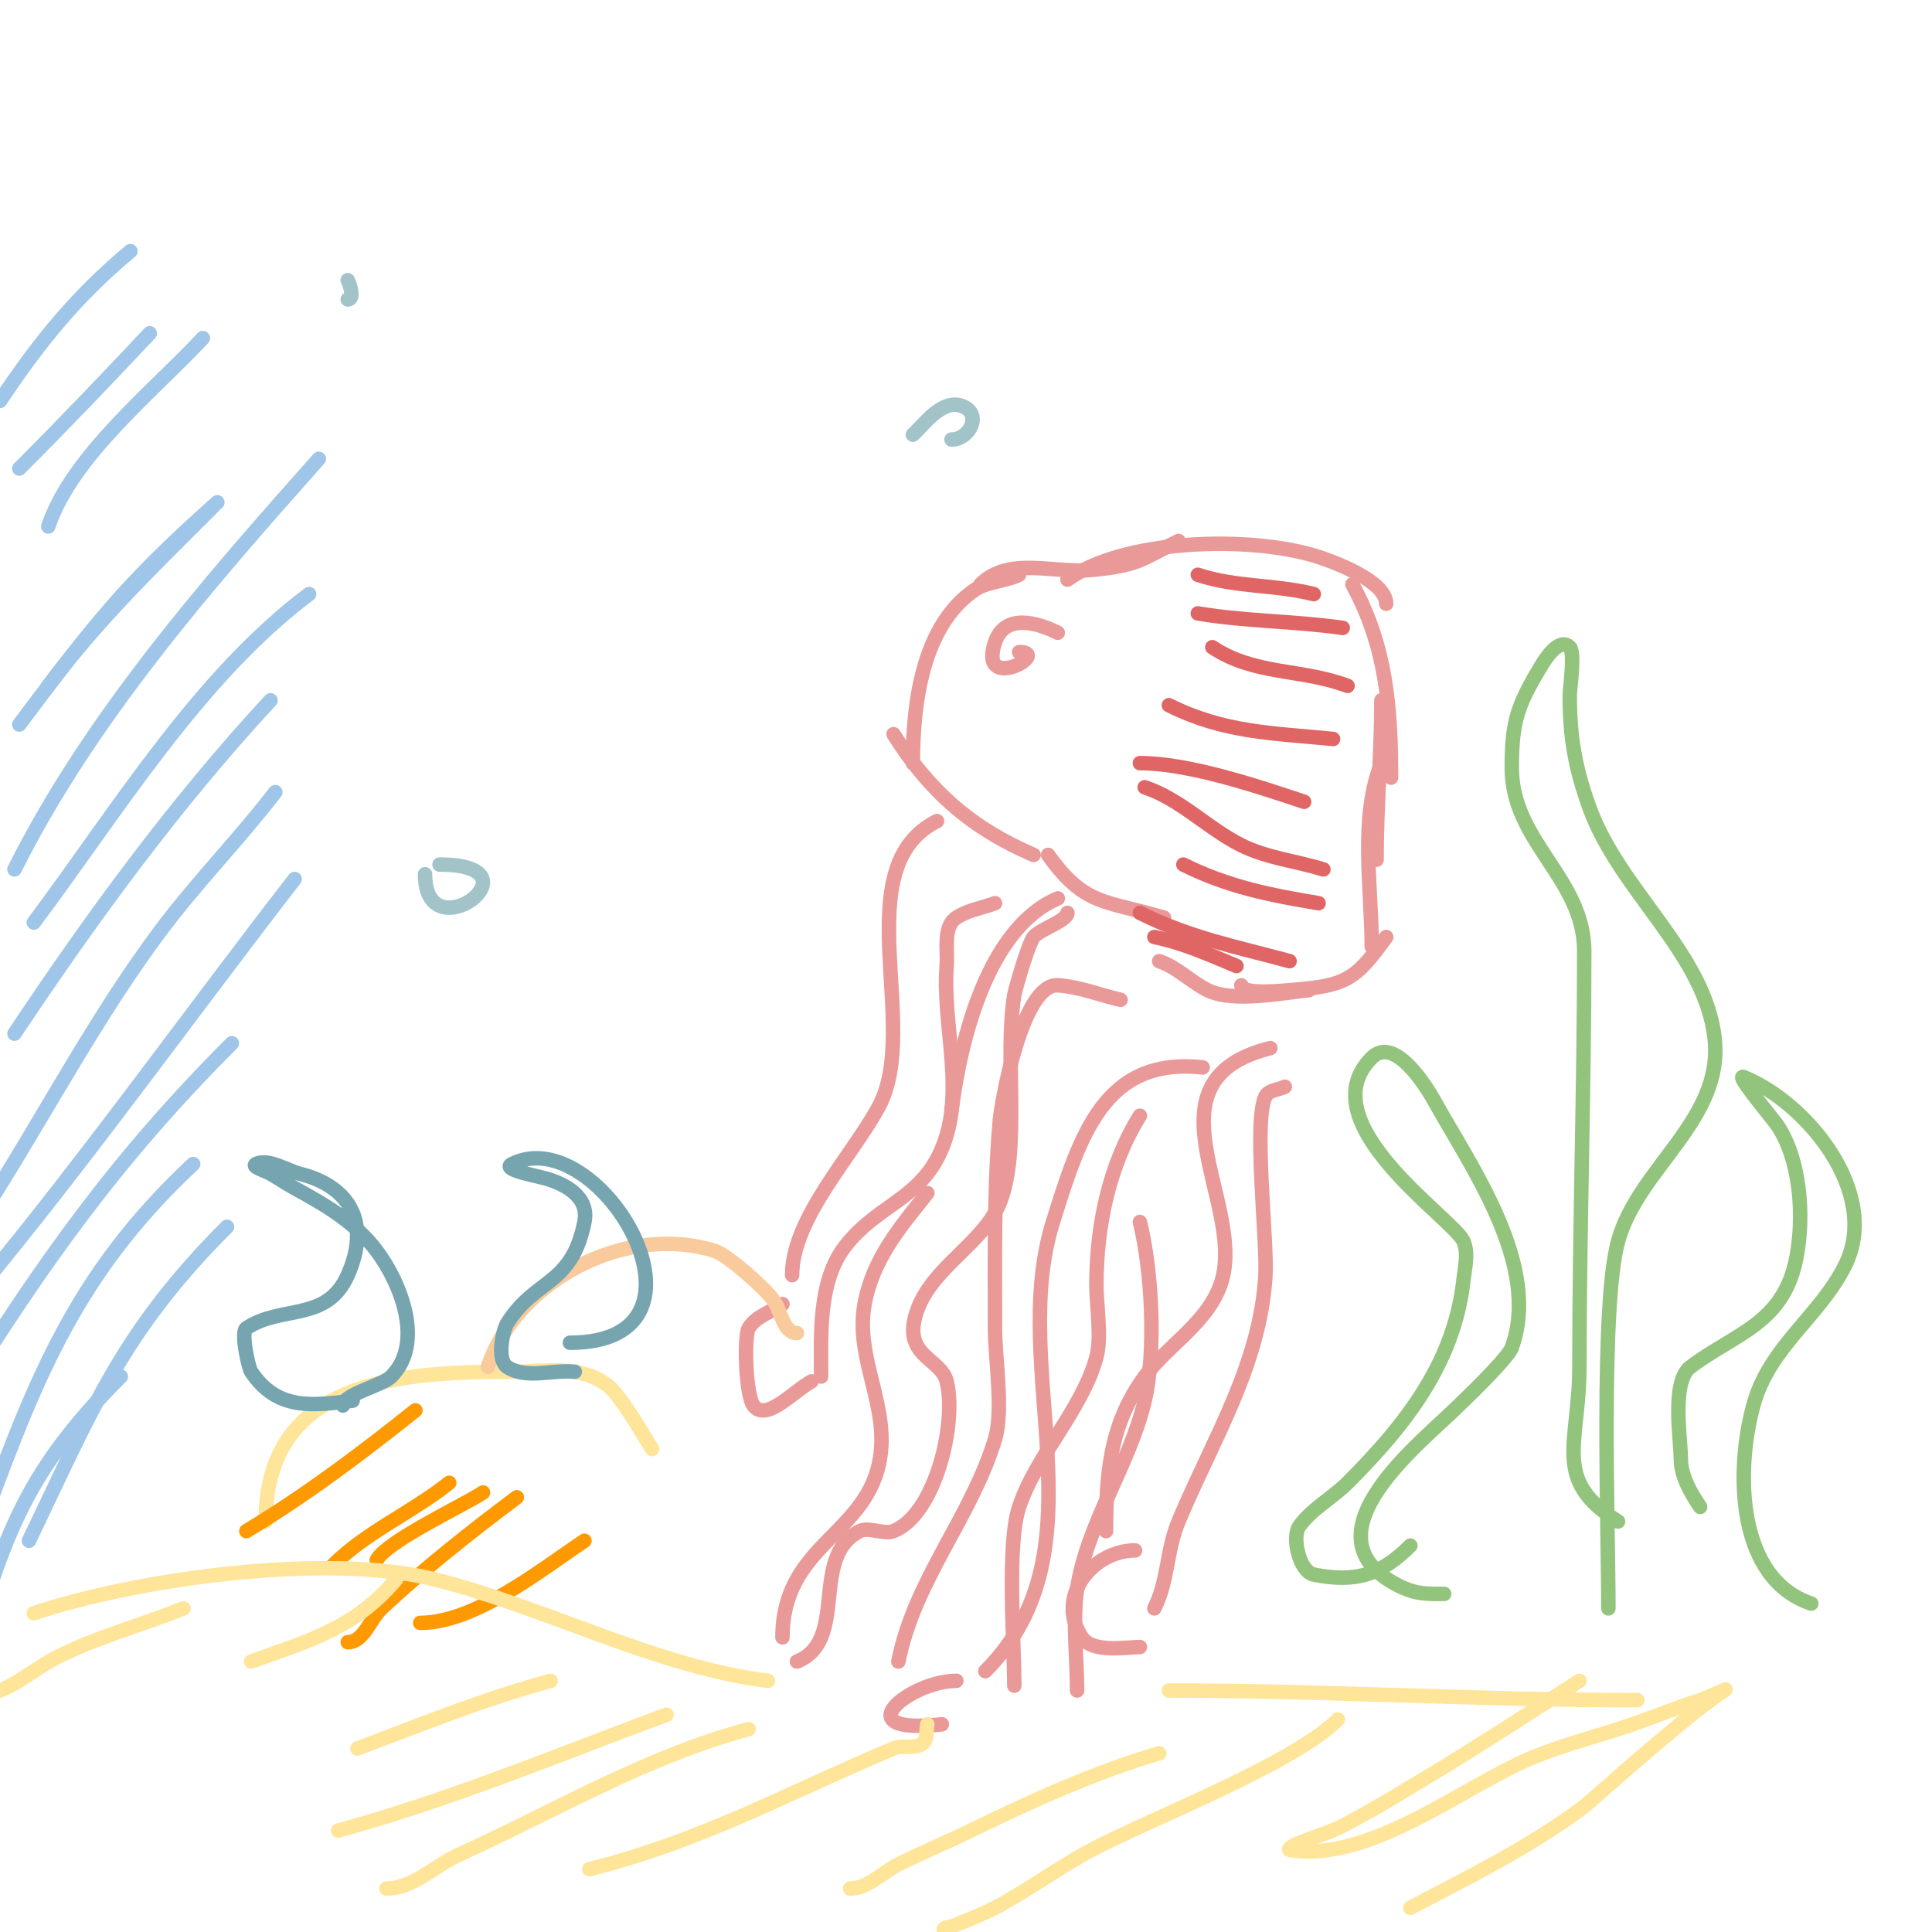 <svg viewBox='0 0 400 400' version='1.1' xmlns='http://www.w3.org/2000/svg' xmlns:xlink='http://www.w3.org/1999/xlink'><g fill='none' stroke='#a2c4c9' stroke-width='3' stroke-linecap='round' stroke-linejoin='round'><path d='M91,179c21.848,0 -3,18.661 -3,2'/><path d='M189,90c1.983,-1.7 5.85,-7.383 10,-6c4.563,1.521 1.782,7 -2,7'/><path d='M72,58c0.596,1.193 1.333,4 0,4'/></g>
<g fill='none' stroke='#93c47d' stroke-width='3' stroke-linecap='round' stroke-linejoin='round'><path d='M292,320c-6.003,6.003 -11.246,7.751 -20,6c-2.967,-0.593 -4.605,-7.753 -3,-10c2.607,-3.649 6.829,-5.829 10,-9c11.983,-11.983 22.089,-24.805 24,-42c0.294,-2.65 1.05,-5.549 0,-8c-1.99,-4.642 -32.412,-24.588 -19,-38c4.849,-4.849 11.655,6.579 13,9c7.608,13.694 22.169,34.036 16,51c-0.866,2.381 -10.523,11.523 -11,12c-7.49,7.49 -32.458,26.523 -13,37c4.015,2.162 6.375,2 10,2'/><path d='M335,315c-13.816,-8.635 -8,-15.897 -8,-32c0,-28.708 1,-57.4 1,-86c0,-15.199 -15,-22.632 -15,-38c0,-9.624 1.15,-12.917 6,-21c0.663,-1.105 3.725,-6.275 6,-4c1.118,1.118 0,8.558 0,10c0,8.591 1.084,14.835 4,23c6.233,17.453 24.027,30.247 26,48c1.877,16.893 -15.856,26.807 -20,42c-3.675,13.475 -2,59.316 -2,76'/><path d='M352,312c-1.991,-2.987 -4,-6.41 -4,-10c0,-3.873 -2.037,-15.973 2,-19c9.477,-7.108 19.441,-8.925 22,-23c1.538,-8.458 0.744,-19.884 -4,-27c-0.899,-1.348 -8.909,-10.764 -7,-10c12.951,5.18 28.529,23.942 21,39c-5.357,10.713 -15.665,16.772 -19,29c-3.749,13.748 -3.369,35.877 12,41'/></g>
<g fill='none' stroke='#ea9999' stroke-width='3' stroke-linecap='round' stroke-linejoin='round'><path d='M211,119c-2.478,1.239 -6.765,1.51 -9,3c-11.124,7.416 -13,23.799 -13,36'/><path d='M185,152c7.332,11.731 16.084,19.465 29,25'/><path d='M203,121c5.883,-5.883 15.129,-2.213 23,-3c9.693,-0.969 9.793,-1.897 18,-6'/><path d='M221,120c11.607,-8.29 36.99,-9.121 51,-5c3.118,0.917 15,5.094 15,10'/><path d='M280,121c6.99,12.815 8,25.284 8,40'/><path d='M286,145c0,11.023 -1,22.021 -1,33'/><path d='M286,158c-4.557,11.392 -2,25.842 -2,38'/><path d='M287,194c-6.528,9.139 -8.575,10.121 -20,11c-0.931,0.072 -10,1.045 -10,-1'/><path d='M271,205c-4.911,0.446 -15.609,2.695 -21,0c-3.477,-1.738 -6.312,-4.771 -10,-6'/><path d='M241,190c-12.127,-3.638 -16.368,-2.315 -24,-13'/><path d='M194,170c-19.038,9.519 -3.232,42.438 -12,59c-5.341,10.088 -18,23.169 -18,35'/><path d='M206,187c-2.667,1 -5.63,1.42 -8,3c-2.828,1.886 -1.739,6.611 -2,10c-0.876,11.392 3.252,23.944 0,35c-3.883,13.202 -13.695,13.607 -21,23c-5.654,7.269 -5,18.462 -5,27'/><path d='M168,286c-3.788,2.104 -9.4,8.467 -12,5c-1.628,-2.17 -1.985,-14.311 -1,-16c1.445,-2.477 4.667,-3.333 7,-5'/><path d='M263,217c-26.848,6.712 -5.37,31.793 -10,48c-2.462,8.619 -11.059,13.262 -16,20c-7.283,9.931 -8,20.29 -8,32'/><path d='M266,225c-1.333,0.667 -3.333,0.667 -4,2c-2.546,5.092 0.396,29.878 0,37c-1.03,18.532 -11.032,34.278 -18,51c-2.528,6.068 -2.076,12.152 -5,18'/><path d='M236,341c-2.614,0 -9.789,1.317 -12,-2c-5.652,-8.478 2.357,-18 11,-18'/><path d='M232,207c-4.333,-1 -8.561,-2.723 -13,-3c-7.274,-0.455 -11.647,23.936 -12,28c-1.248,14.35 -1,28.602 -1,43c0,6.178 1.808,17.125 0,23c-5.074,16.49 -16.592,28.958 -20,46'/><path d='M249,221c-20.365,-2.263 -25.425,14.161 -31,32c-9.522,30.47 11.187,67.813 -14,93'/><path d='M195,357c-20.564,2.285 -6.524,-9 3,-9'/><path d='M192,247c-5.65,7.063 -11.315,13.735 -13,23c-2.078,11.428 5.479,21.429 3,33c-3.198,14.923 -20,17.204 -20,36'/><path d='M165,344c10.836,-4.334 2.494,-21.747 13,-27c1.875,-0.938 5.044,0.783 7,0c8.675,-3.47 13.146,-22.418 11,-31c-1.243,-4.973 -9.691,-5.157 -6,-15c3.314,-8.836 13.677,-13.693 17,-22c4.386,-10.965 0.871,-30.223 3,-43c0.177,-1.062 2.812,-10.416 4,-12c1.125,-1.5 7,-3.404 7,-5'/><path d='M219,186c-14.454,6.194 -20.147,29.178 -22,44'/><path d='M236,231c-6.359,10.174 -9,22.837 -9,35c0,4.315 1.13,10.856 0,15c-2.985,10.946 -12.415,20.245 -16,31c-2.602,7.805 -1,27.965 -1,37'/><path d='M236,253c2.503,10.012 3.38,26.887 1,37c-3.117,13.247 -11.972,25.478 -14,39c-0.979,6.524 0,14.307 0,21'/></g>
<g fill='none' stroke='#e06666' stroke-width='3' stroke-linecap='round' stroke-linejoin='round'><path d='M272,123c-8.148,-2.037 -16.069,-1.356 -24,-4'/><path d='M278,130c-10.073,-1.439 -19.923,-1.32 -30,-3'/><path d='M279,142c-9.594,-3.598 -19.26,-2.173 -28,-8'/><path d='M276,153c-12.521,-1.252 -22.524,-1.262 -34,-7'/><path d='M270,166c-9.684,-3.228 -23.837,-8 -34,-8'/><path d='M274,180c-5.645,-1.737 -11.717,-2.358 -17,-5c-7.012,-3.506 -12.524,-9.508 -20,-12'/><path d='M273,187c-10.145,-1.691 -18.801,-3.401 -28,-8'/><path d='M267,199c-11.078,-3.021 -20.572,-4.786 -31,-10'/><path d='M256,200c-5.547,-2.311 -11.107,-4.821 -17,-6'/></g>
<g fill='none' stroke='#ea9999' stroke-width='3' stroke-linecap='round' stroke-linejoin='round'><path d='M219,131c-4.031,-2.016 -10.94,-4.179 -13,2c-3.573,10.718 11.875,2 5,2'/></g>
<g fill='none' stroke='#9fc5e8' stroke-width='3' stroke-linecap='round' stroke-linejoin='round'><path d='M27,52c-11.18,9.317 -18.939,18.909 -27,31'/><path d='M31,69c-8.889,9.482 -17.871,18.871 -27,28'/><path d='M42,70c-10.098,10.875 -27.135,24.406 -32,39'/><path d='M44,105c-12.306,12.306 -23.587,23.116 -34,37'/><path d='M45,104c-19.286,17.143 -25.798,25.73 -41,46'/><path d='M66,95c-23.104,25.992 -47.368,53.736 -63,85'/><path d='M64,123c-23.014,17.261 -39.922,45.23 -57,68'/><path d='M56,145c-19.824,21.476 -36.803,44.705 -53,69'/><path d='M57,164c-7.65,9.946 -16.513,18.931 -24,29c-12.647,17.008 -22.781,36.049 -34,54'/><path d='M61,182c-21.131,27.294 -41.147,55.29 -63,82'/><path d='M48,216c-23.827,23.827 -39.126,45.402 -57,74'/><path d='M40,241c-25.252,23.569 -33.299,46.239 -45,78'/><path d='M47,254c-21.692,21.692 -27.853,37.61 -41,65'/><path d='M25,285c-21.016,21.016 -24.575,34.565 -33,63'/></g>
<g fill='none' stroke='#ffe599' stroke-width='3' stroke-linecap='round' stroke-linejoin='round'><path d='M55,315c0,-29.386 27.978,-31 51,-31c6.782,0 14.238,-1.609 20,3c2.609,2.088 7.812,11.099 9,13'/></g>
<g fill='none' stroke='#f9cb9c' stroke-width='3' stroke-linecap='round' stroke-linejoin='round'><path d='M101,283c5.926,-17.777 28.441,-29.8 47,-24c2.616,0.818 10.152,7.536 12,10c1.72,2.294 2.133,7 5,7'/></g>
<g fill='none' stroke='#76a5af' stroke-width='3' stroke-linecap='round' stroke-linejoin='round'><path d='M119,284c-4.655,-0.466 -10.107,1.595 -14,-1c-2.194,-1.463 -0.93,-7.512 0,-9c5.894,-9.431 13.332,-7.658 16,-21c1.029,-5.144 -3.832,-7.809 -8,-9c-2.441,-0.697 -9.271,-1.865 -7,-3c18.214,-9.107 45.259,37 12,37'/><path d='M73,290c-8.292,1.036 -15.61,2.084 -21,-6c-0.57,-0.854 -2.187,-8.209 -1,-9c7.323,-4.882 16.641,-1.192 21,-11c4.602,-10.354 0.959,-18.26 -10,-21c-2.339,-0.585 -6.491,-3.254 -9,-2c-1.075,0.537 1.956,1.404 3,2c1.688,0.964 3.294,2.069 5,3c6.321,3.448 12.541,7.055 17,13c4.994,6.659 9.907,19.093 3,26c-1.888,1.888 -10,3.679 -10,6'/></g>
<g fill='none' stroke='#ff9900' stroke-width='3' stroke-linecap='round' stroke-linejoin='round'><path d='M86,292c-11.008,8.806 -22.817,17.69 -35,25'/><path d='M93,307c-7.58,6.064 -17.205,10.205 -24,17'/><path d='M100,309c-3.178,2.224 -20.058,10.115 -22,14'/><path d='M107,310c-9.523,7.142 -19.323,14.866 -28,23c-2.407,2.257 -3.7,7 -7,7'/><path d='M121,319c-8.973,5.982 -22.611,17 -34,17'/></g>
<g fill='none' stroke='#ffe599' stroke-width='3' stroke-linecap='round' stroke-linejoin='round'><path d='M7,334c21.319,-7.106 60.488,-12.628 83,-7c22.959,5.74 45.665,18.083 69,21'/><path d='M242,350c32.325,0 64.634,2 97,2'/><path d='M38,333c-8.621,3.449 -17.695,5.847 -26,10c-4.142,2.071 -7.7,5.28 -12,7'/><path d='M82,327c-8.282,9.938 -17.955,12.698 -30,17'/><path d='M82,347'/><path d='M114,348c-14.048,3.831 -26.329,8.873 -40,14'/><path d='M138,355c-22.453,8.34 -44.853,17.687 -68,24'/><path d='M155,358c-21.126,5.634 -40.067,16.94 -60,26c-5.023,2.283 -9.482,7 -15,7'/><path d='M192,357c-0.333,1.333 0.118,3.201 -1,4c-1.65,1.179 -4.13,0.216 -6,1c-21.719,9.108 -39.557,19.139 -63,25'/><path d='M240,363c-13.481,3.965 -26.364,9.853 -39,16c-4.962,2.414 -10.065,4.532 -15,7c-3.333,1.667 -6.273,5 -10,5'/><path d='M277,356c-9.265,9.265 -39.441,20.835 -51,27c-6.86,3.659 -13.134,8.352 -20,12c-3.17,1.684 -13.211,5.606 -10,4'/><path d='M327,348c-8.637,5.552 -21.373,13.824 -30,19c-6.275,3.765 -12.5,7.638 -19,11c-3.189,1.649 -6.732,2.514 -10,4c-0.429,0.195 -1.465,0.922 -1,1c16.517,2.753 35.986,-13.134 50,-19c6.806,-2.849 14.02,-4.607 21,-7c4.688,-1.607 9.275,-3.508 14,-5c1.712,-0.541 6.522,-2.951 5,-2c-7.292,4.558 -27.827,23.12 -29,24c-11.311,8.483 -23.602,14.436 -36,21'/></g>
</svg>